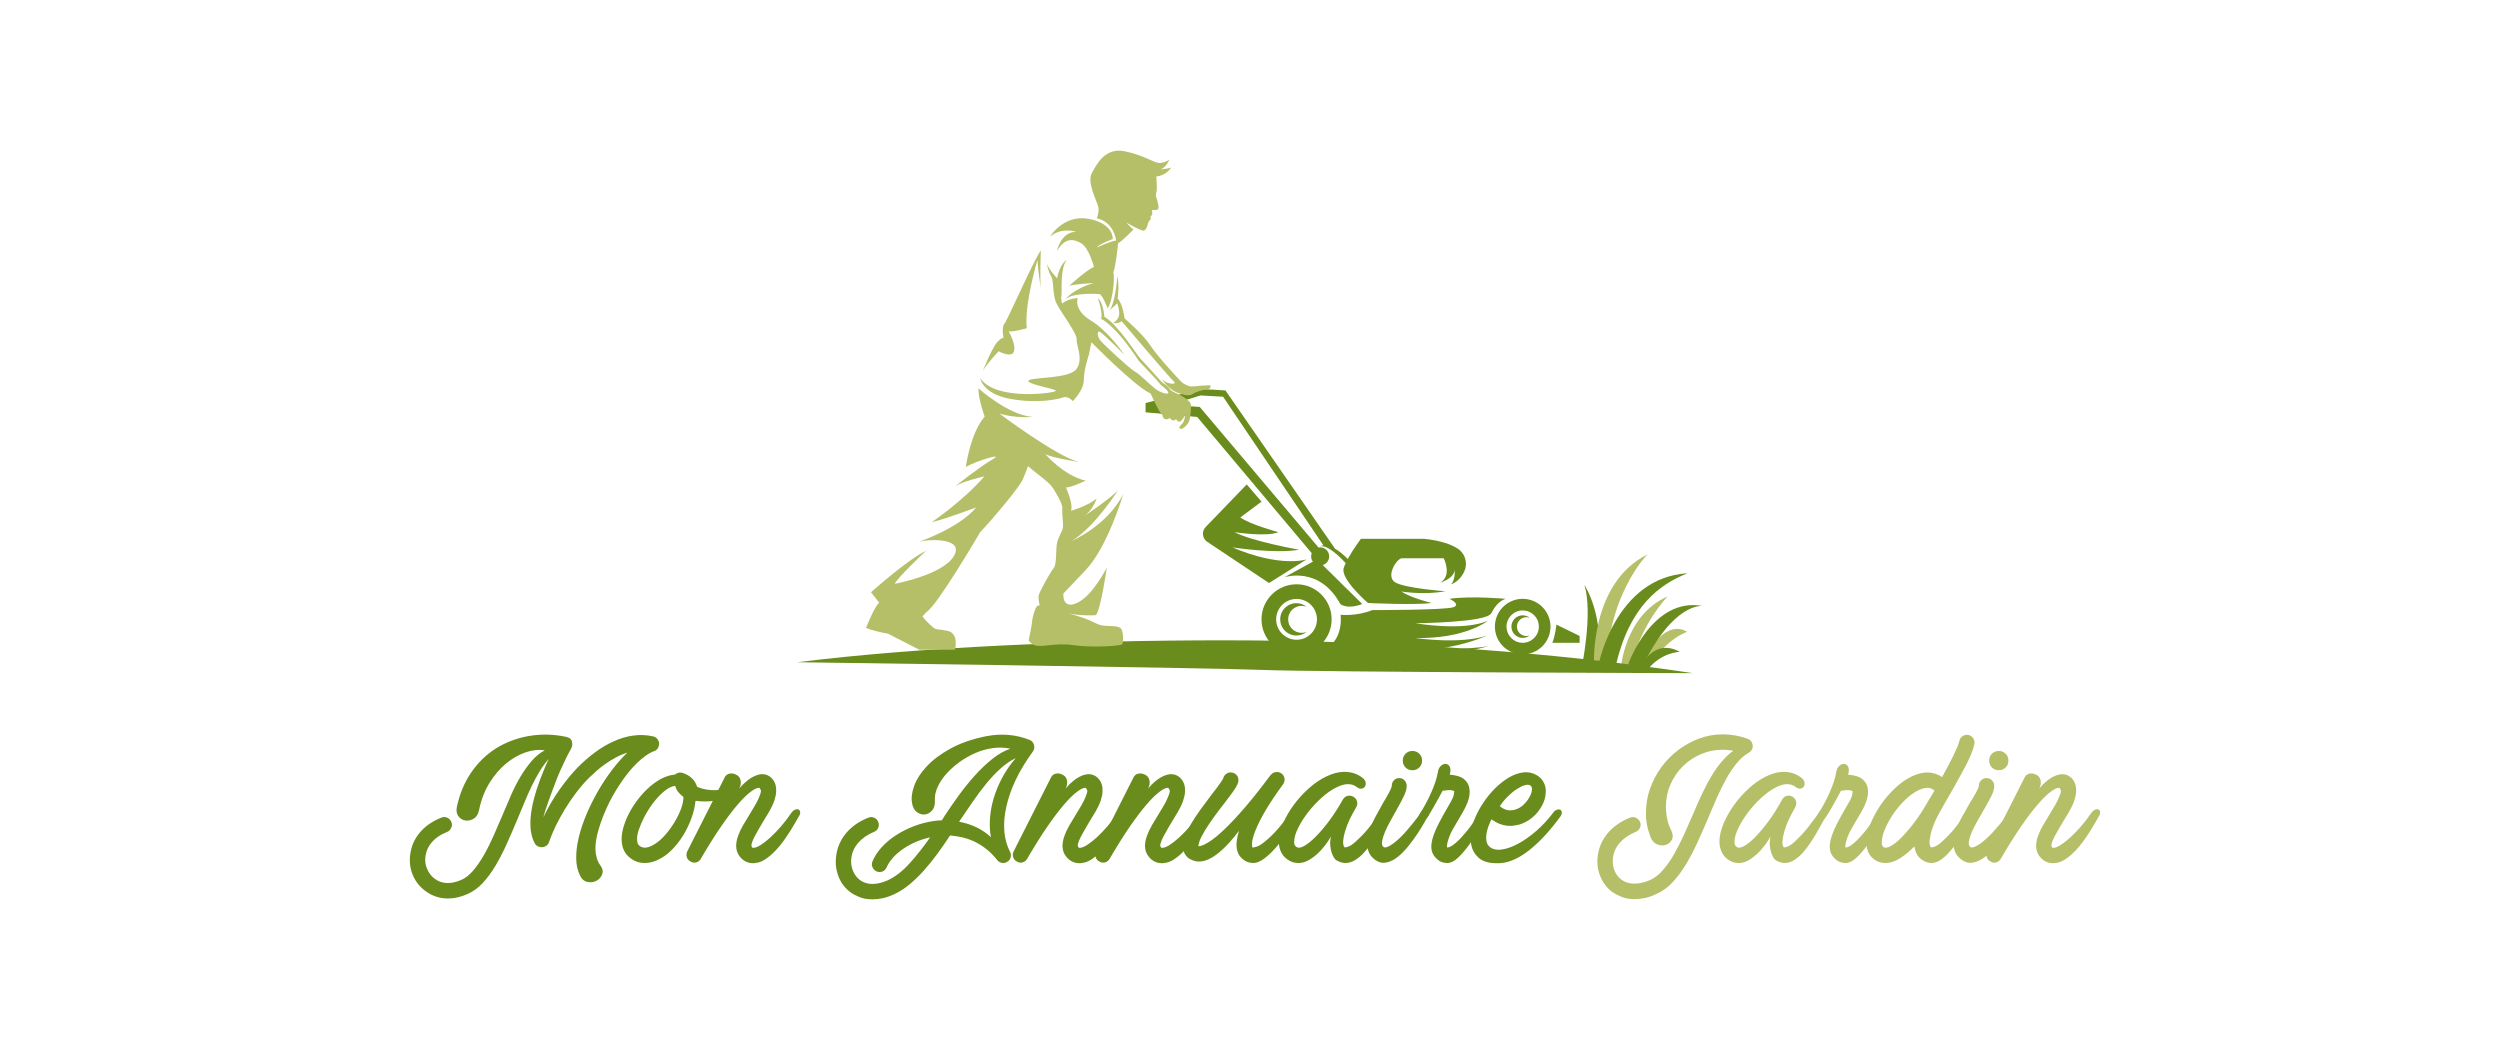<?xml version="1.0" encoding="utf-8"?>
<!-- Generator: Adobe Illustrator 16.0.0, SVG Export Plug-In . SVG Version: 6.00 Build 0)  -->
<!DOCTYPE svg PUBLIC "-//W3C//DTD SVG 1.1//EN" "http://www.w3.org/Graphics/SVG/1.1/DTD/svg11.dtd">
<svg version="1.1" id="Calque_1" xmlns="http://www.w3.org/2000/svg" xmlns:xlink="http://www.w3.org/1999/xlink" x="0px" y="0px"
	 width="500px" height="210px" viewBox="0 0 500 210" enable-background="new 0 0 500 210" xml:space="preserve">
<g>
	<g>
		<path fill="#698C1C" d="M116.001,175.107c-0.493-0.989-0.746-2.145-0.759-3.473c-0.015-1.323,0.163-2.741,0.533-4.247
			c0.37-1.503,0.888-3.04,1.561-4.617c0.668-1.575,1.437-3.104,2.296-4.598c0.865-1.491,1.792-2.891,2.792-4.203
			c0.999-1.318,2.018-2.465,3.057-3.448c-0.795,0.243-1.559,0.566-2.297,0.966c-0.738,0.391-1.437,0.825-2.093,1.292
			c-0.659,0.462-1.268,0.939-1.828,1.434c-0.561,0.495-1.046,0.946-1.458,1.355c-0.902,0.902-1.756,1.886-2.563,2.953
			s-1.554,2.161-2.238,3.282c-0.684,1.129-1.3,2.249-1.848,3.369c-0.546,1.121-0.999,2.205-1.354,3.239
			c-0.108,0.331-0.286,0.579-0.534,0.739c-0.243,0.164-0.512,0.26-0.798,0.291c-0.286,0.029-0.569-0.022-0.842-0.145
			c-0.274-0.122-0.491-0.322-0.656-0.598c-1.477-2.678-1.122-6.961,1.067-12.846c0.3-0.737,0.586-1.449,0.861-2.136
			c0.273-0.681,0.56-1.325,0.863-1.928c-0.629,0.687-1.232,1.5-1.806,2.44c-0.576,0.946-1.124,1.961-1.642,3.039
			c-0.521,1.086-1.02,2.213-1.498,3.387c-0.482,1.18-0.965,2.34-1.458,3.49c-0.683,1.642-1.376,3.232-2.072,4.779
			c-0.699,1.547-1.438,2.968-2.218,4.271c-0.778,1.3-1.629,2.441-2.544,3.431c-0.917,0.981-1.95,1.719-3.098,2.213
			c-1.314,0.575-2.586,0.859-3.819,0.859c-1.694,0-3.214-0.503-4.555-1.518c-1.149-0.846-1.989-1.929-2.523-3.24
			c-0.533-1.311-0.69-2.697-0.473-4.146c0.22-1.611,0.864-3.052,1.928-4.311c1.068-1.26,2.491-2.242,4.27-2.954
			c0.384-0.165,0.773-0.165,1.171,0c0.394,0.165,0.677,0.451,0.842,0.861c0.163,0.382,0.156,0.771-0.021,1.171
			c-0.179,0.398-0.46,0.679-0.843,0.841c-1.259,0.491-2.257,1.155-2.996,1.991c-0.738,0.833-1.176,1.771-1.311,2.813
			c-0.14,0.875-0.036,1.72,0.307,2.544c0.34,0.817,0.84,1.477,1.498,1.972c0.709,0.547,1.517,0.84,2.42,0.878
			c0.903,0.043,1.862-0.156,2.874-0.592c0.847-0.355,1.649-0.974,2.402-1.85c0.75-0.877,1.471-1.909,2.153-3.1
			c0.685-1.188,1.333-2.482,1.949-3.874c0.617-1.397,1.225-2.806,1.828-4.229c0.52-1.232,1.06-2.5,1.62-3.796
			c0.561-1.3,1.186-2.534,1.867-3.697c0.685-1.163,1.433-2.223,2.239-3.179c0.806-0.954,1.704-1.696,2.689-2.215
			c-1.207-0.19-2.483-0.059-3.838,0.408c-1.355,0.466-2.654,1.208-3.899,2.237c-1.247,1.026-2.354,2.323-3.326,3.9
			c-0.972,1.574-1.663,3.371-2.071,5.395c-0.165,0.824-0.521,1.398-1.068,1.727c-0.547,0.325-1.104,0.451-1.663,0.366
			c-0.561-0.078-1.025-0.363-1.394-0.841c-0.369-0.477-0.473-1.112-0.308-1.91c0.546-2.545,1.476-4.794,2.792-6.749
			c1.312-1.953,2.953-3.577,4.924-4.862c2.053-1.285,4.294-2.136,6.73-2.546c2.435-0.409,4.884-0.354,7.346,0.165
			c0.685,0.135,1.09,0.445,1.212,0.922c0.124,0.478,0.09,0.922-0.102,1.337c-0.438,0.791-0.822,1.521-1.149,2.194
			c-0.329,0.672-0.691,1.451-1.089,2.339c-0.396,0.887-0.774,1.823-1.129,2.813c-0.162,0.409-0.355,0.914-0.574,1.521
			c-0.217,0.6-0.443,1.225-0.678,1.867c-0.231,0.644-0.438,1.243-0.616,1.807c-0.178,0.556-0.308,0.998-0.389,1.329
			c0.466-0.982,0.979-1.953,1.539-2.91c0.56-0.962,1.151-1.868,1.765-2.733c0.616-0.861,1.231-1.669,1.849-2.422
			c0.616-0.749,1.211-1.418,1.784-1.99c2.327-2.328,4.65-4.021,6.978-5.09c2.763-1.285,5.444-1.642,8.045-1.067
			c0.409,0.085,0.73,0.311,0.964,0.677c0.231,0.373,0.294,0.764,0.183,1.171c-0.052,0.305-0.191,0.563-0.408,0.783
			c-0.22,0.218-0.478,0.355-0.781,0.407c-0.957,0.41-2.017,1.178-3.179,2.301c-1.165,1.122-2.266,2.478-3.304,4.064
			c-1.125,1.642-2.089,3.379-2.896,5.211c-0.808,1.833-1.403,3.557-1.785,5.168c-0.328,1.426-0.409,2.643-0.248,3.656
			c0.166,1.014,0.453,1.779,0.865,2.301c0.491,0.652,0.629,1.269,0.409,1.842c-0.219,0.58-0.595,1.007-1.128,1.294
			c-0.532,0.286-1.128,0.371-1.787,0.25C116.862,176.274,116.355,175.845,116.001,175.107z"/>
		<path fill="#698C1C" d="M128.928,172.601c-1.012,0-1.888-0.272-2.626-0.819c-1.038-0.688-1.667-1.658-1.888-2.917
			c-0.217-1.26-0.025-2.709,0.577-4.351c0.409-1.147,0.999-2.303,1.763-3.466c0.768-1.163,1.628-2.209,2.587-3.143
			c1.915-1.833,3.803-2.832,5.663-2.998c0.027,0,0.042-0.008,0.042-0.035c0.464-0.354,0.956-0.451,1.477-0.287
			c1.477,0.463,2.448,1.391,2.914,2.789c0.574,0.243,1.185,0.426,1.827,0.531c0.643,0.113,1.277,0.156,1.908,0.129
			c0.629-0.033,1.224-0.112,1.785-0.252c0.563-0.135,1.033-0.339,1.418-0.616c0.273-0.189,0.526-0.259,0.758-0.201
			c0.233,0.053,0.39,0.168,0.472,0.35c0.083,0.174,0.09,0.397,0.021,0.655s-0.239,0.482-0.513,0.676
			c-0.576,0.414-1.211,0.735-1.91,0.967c-0.697,0.229-1.402,0.402-2.114,0.515c-0.71,0.104-1.407,0.163-2.093,0.163
			c-0.682,0-1.312-0.042-1.888-0.129c-0.137,1.209-0.418,2.385-0.84,3.535c-0.426,1.147-0.938,2.224-1.541,3.221
			c-0.601,1-1.272,1.895-2.011,2.686c-0.737,0.798-1.489,1.425-2.257,1.893C131.255,172.234,130.079,172.601,128.928,172.601z
			 M135.046,157.166c-0.603,0.061-1.254,0.353-1.95,0.886c-0.698,0.529-1.376,1.198-2.031,1.99
			c-0.658,0.795-1.268,1.683-1.828,2.664c-0.56,0.99-1.005,1.946-1.333,2.875c-0.083,0.165-0.172,0.412-0.269,0.739
			c-0.097,0.329-0.162,0.677-0.204,1.05c-0.04,0.363-0.027,0.721,0.042,1.068c0.065,0.339,0.239,0.607,0.513,0.799
			c0.738,0.494,1.696,0.365,2.872-0.373c0.74-0.435,1.45-1.043,2.135-1.824c0.686-0.78,1.299-1.614,1.846-2.503
			c0.547-0.893,0.993-1.786,1.336-2.688c0.339-0.904,0.513-1.722,0.513-2.461c-0.303-0.225-0.617-0.51-0.947-0.866
			C135.415,158.167,135.181,157.715,135.046,157.166z"/>
		<path fill="#698C1C" d="M150.643,172.642c-0.933,0-1.724-0.33-2.383-0.982c-1.122-1.121-1.326-2.64-0.613-4.559
			c0.244-0.685,0.573-1.373,0.983-2.074c0.411-0.697,0.835-1.398,1.273-2.111c0.41-0.66,0.806-1.319,1.19-1.989
			c0.382-0.669,0.668-1.28,0.86-1.829c0.221-0.547,0.287-0.906,0.205-1.089c-0.081-0.174-0.15-0.293-0.205-0.348
			c-0.053-0.052-0.096-0.086-0.122-0.104c-0.027-0.009-0.109-0.007-0.247,0.024c-0.409,0.079-0.964,0.394-1.663,0.94
			c-0.696,0.548-1.525,1.382-2.484,2.508c-0.957,1.121-2.045,2.563-3.261,4.326c-1.218,1.767-2.553,3.894-4.003,6.383
			c-0.217,0.382-0.526,0.634-0.922,0.738c-0.397,0.112-0.773,0.06-1.128-0.165c-0.385-0.191-0.638-0.484-0.76-0.878
			c-0.126-0.398-0.09-0.789,0.1-1.171l7.473-14.775c0.19-0.387,0.486-0.631,0.881-0.74c0.396-0.108,0.786-0.081,1.169,0.084
			c0.628,0.217,1.007,0.616,1.129,1.188c0.125,0.574,0.034,1.138-0.266,1.686c1.038-1.234,2.106-2.084,3.2-2.546
			c1.094-0.468,2.054-0.425,2.874,0.123c0.247,0.165,0.478,0.391,0.699,0.677c0.217,0.286,0.382,0.627,0.491,1.024
			c0.109,0.399,0.151,0.857,0.123,1.373c-0.027,0.521-0.149,1.11-0.37,1.771c-0.244,0.71-0.587,1.441-1.024,2.192
			c-0.438,0.753-0.891,1.498-1.355,2.235c-0.218,0.384-0.479,0.828-0.78,1.338c-0.302,0.505-0.574,1.001-0.821,1.478
			c-0.244,0.478-0.422,0.912-0.532,1.294c-0.112,0.382-0.081,0.651,0.081,0.816c0.029,0.027,0.055,0.051,0.082,0.061
			c0.028,0.018,0.111,0.025,0.248,0.025c0.381-0.028,0.867-0.234,1.458-0.617c0.586-0.382,1.224-0.892,1.907-1.519
			c0.685-0.631,1.381-1.355,2.093-2.178c0.712-0.817,1.383-1.696,2.012-2.624c0.246-0.356,0.514-0.591,0.801-0.696
			c0.287-0.111,0.519-0.12,0.697-0.025c0.178,0.097,0.28,0.277,0.307,0.538c0.029,0.261-0.081,0.566-0.326,0.921
			c-0.083,0.14-0.261,0.451-0.534,0.945c-0.274,0.49-0.616,1.07-1.026,1.723c-0.411,0.659-0.884,1.36-1.418,2.116
			c-0.532,0.749-1.108,1.441-1.724,2.068c-0.614,0.634-1.258,1.172-1.929,1.624c-0.669,0.452-1.346,0.703-2.032,0.758
			C150.969,172.631,150.833,172.642,150.643,172.642z"/>
		<path fill="#698C1C" d="M175.935,174.405c-0.219,0-0.426-0.037-0.617-0.122c-0.382-0.165-0.655-0.445-0.82-0.842
			c-0.165-0.393-0.165-0.783,0-1.166c0.413-0.989,1.021-1.927,1.828-2.813c0.807-0.892,1.758-1.693,2.853-2.405
			c1.094-0.709,2.297-1.318,3.612-1.824c1.312-0.503,2.667-0.853,4.062-1.045c0.247-0.03,0.494-0.058,0.74-0.085
			c0.245-0.024,0.505-0.041,0.778-0.041l0.617-0.982c0.82-1.259,1.745-2.596,2.77-4.003c1.024-1.408,2.105-2.744,3.243-4.004
			c1.134-1.259,2.305-2.362,3.509-3.324c1.203-0.957,2.394-1.625,3.569-2.008c-1.121-0.248-2.284-0.286-3.487-0.122
			c-1.203,0.165-2.375,0.487-3.509,0.981c-1.137,0.494-2.204,1.104-3.203,1.826c-0.999,0.727-1.873,1.514-2.627,2.36
			c-0.752,0.85-1.333,1.731-1.743,2.647c-0.411,0.922-0.59,1.8-0.533,2.648c0.052,0.852-0.125,1.513-0.534,1.991
			c-0.412,0.476-0.89,0.753-1.437,0.822c-0.548,0.067-1.082-0.085-1.602-0.451c-0.519-0.371-0.848-0.964-0.984-1.788
			c-0.193-1.012-0.056-2.171,0.41-3.467c0.464-1.301,1.294-2.596,2.483-3.88c1.189-1.286,2.771-2.476,4.741-3.569
			c1.969-1.094,4.377-1.928,7.222-2.504c3.064-0.577,5.938-0.328,8.62,0.739c0.467,0.163,0.766,0.506,0.902,1.025
			c0.164,0.549,0.042,1.053-0.37,1.52c-1.312,1.807-2.406,3.622-3.283,5.454c-0.875,1.834-1.503,3.641-1.889,5.42
			c-0.382,1.727-0.513,3.344-0.388,4.864c0.123,1.518,0.5,2.881,1.128,4.085c0.192,0.354,0.241,0.724,0.146,1.106
			c-0.097,0.382-0.322,0.685-0.677,0.903c-0.33,0.219-0.686,0.295-1.068,0.227c-0.383-0.071-0.7-0.253-0.945-0.556
			c-0.739-0.932-1.513-1.702-2.32-2.319c-0.807-0.616-1.62-1.104-2.44-1.476c-0.821-0.368-1.629-0.635-2.423-0.8
			s-1.546-0.277-2.259-0.33c-0.82,1.26-1.668,2.483-2.543,3.674c-0.875,1.19-1.772,2.301-2.688,3.325s-1.867,1.948-2.853,2.771
			s-2.01,1.477-3.079,1.971c-0.82,0.383-1.585,0.65-2.297,0.801c-0.713,0.146-1.381,0.226-2.01,0.226
			c-1.042,0-1.924-0.15-2.648-0.451c-0.726-0.305-1.294-0.602-1.703-0.904c-1.125-0.792-1.945-1.85-2.464-3.162
			c-0.518-1.31-0.683-2.691-0.493-4.142c0.219-1.728,0.883-3.248,1.991-4.576c1.11-1.329,2.594-2.361,4.454-3.101
			c0.382-0.165,0.772-0.156,1.17,0.018c0.397,0.183,0.662,0.461,0.801,0.844c0.165,0.382,0.165,0.771,0,1.171
			c-0.165,0.398-0.438,0.66-0.821,0.798c-1.315,0.549-2.367,1.276-3.161,2.179s-1.259,1.929-1.395,3.076
			c-0.111,0.877-0.008,1.71,0.307,2.502c0.315,0.797,0.788,1.424,1.417,1.892c0.71,0.52,1.539,0.78,2.482,0.78
			c0.945,0,1.978-0.25,3.1-0.742c1.505-0.709,2.956-1.836,4.35-3.383c1.396-1.547,2.765-3.279,4.104-5.191
			c-1.122,0.243-2.16,0.584-3.119,1.024c-0.958,0.435-1.813,0.931-2.565,1.477c-0.752,0.549-1.382,1.119-1.889,1.724
			c-0.505,0.603-0.881,1.191-1.129,1.768c-0.135,0.296-0.326,0.53-0.573,0.694C176.508,174.325,176.234,174.405,175.935,174.405z
			 M191.817,164.351c1.233,0.223,2.388,0.588,3.47,1.108c1.081,0.521,2.044,1.179,2.892,1.972c-0.218-1.18-0.279-2.436-0.183-3.778
			c0.095-1.337,0.347-2.692,0.76-4.063c0.409-1.364,0.977-2.727,1.703-4.081c0.724-1.355,1.62-2.647,2.688-3.882
			c-1.039,0.494-2.045,1.181-3.017,2.057c-0.97,0.871-1.92,1.878-2.853,3.014c-0.93,1.138-1.847,2.363-2.749,3.673
			C193.624,161.682,192.721,163.012,191.817,164.351z"/>
		<path fill="#698C1C" d="M215.911,172.642c-0.93,0-1.724-0.33-2.38-0.982c-1.124-1.121-1.329-2.64-0.616-4.559
			c0.247-0.685,0.573-1.373,0.985-2.074c0.409-0.697,0.833-1.398,1.272-2.111c0.408-0.66,0.807-1.319,1.189-1.989
			c0.382-0.669,0.669-1.28,0.862-1.829c0.219-0.547,0.289-0.906,0.206-1.089c-0.082-0.174-0.152-0.293-0.206-0.348
			c-0.055-0.052-0.097-0.086-0.124-0.104c-0.027-0.009-0.109-0.007-0.247,0.024c-0.409,0.079-0.965,0.394-1.66,0.94
			c-0.698,0.548-1.528,1.382-2.483,2.508c-0.959,1.121-2.046,2.563-3.266,4.326c-1.216,1.767-2.55,3.894-4,6.383
			c-0.22,0.382-0.528,0.634-0.924,0.738c-0.397,0.112-0.772,0.06-1.128-0.165c-0.382-0.191-0.638-0.484-0.76-0.878
			c-0.122-0.398-0.088-0.789,0.104-1.171l7.468-14.775c0.191-0.387,0.487-0.631,0.882-0.74c0.399-0.108,0.788-0.081,1.173,0.084
			c0.629,0.217,1.003,0.616,1.128,1.188c0.122,0.574,0.034,1.138-0.269,1.686c1.042-1.234,2.107-2.084,3.203-2.546
			c1.095-0.468,2.051-0.425,2.872,0.123c0.247,0.165,0.48,0.391,0.698,0.677s0.382,0.627,0.491,1.024
			c0.112,0.399,0.152,0.857,0.126,1.373c-0.03,0.521-0.152,1.11-0.369,1.771c-0.248,0.71-0.591,1.441-1.028,2.192
			c-0.437,0.753-0.888,1.498-1.355,2.235c-0.218,0.384-0.478,0.828-0.777,1.338c-0.303,0.505-0.577,1.001-0.821,1.478
			c-0.247,0.478-0.426,0.912-0.533,1.294c-0.109,0.382-0.083,0.651,0.082,0.816c0.025,0.027,0.052,0.051,0.082,0.061
			c0.026,0.018,0.109,0.025,0.243,0.025c0.386-0.028,0.87-0.234,1.459-0.617c0.587-0.382,1.225-0.892,1.908-1.519
			c0.684-0.631,1.383-1.355,2.095-2.178c0.71-0.817,1.381-1.696,2.011-2.624c0.245-0.356,0.513-0.591,0.799-0.696
			c0.288-0.111,0.521-0.12,0.699-0.025c0.178,0.097,0.278,0.277,0.309,0.538c0.025,0.261-0.083,0.566-0.33,0.921
			c-0.083,0.14-0.261,0.451-0.534,0.945c-0.274,0.49-0.617,1.07-1.025,1.723c-0.413,0.659-0.883,1.36-1.417,2.116
			c-0.533,0.749-1.108,1.441-1.723,2.068c-0.617,0.634-1.259,1.172-1.931,1.624c-0.67,0.452-1.348,0.703-2.03,0.758
			C216.241,172.631,216.102,172.642,215.911,172.642z"/>
		<path fill="#698C1C" d="M232.41,172.642c-0.93,0-1.724-0.33-2.379-0.982c-1.125-1.121-1.329-2.64-0.617-4.559
			c0.248-0.685,0.573-1.373,0.985-2.074c0.409-0.697,0.834-1.398,1.272-2.111c0.409-0.66,0.807-1.319,1.19-1.989
			c0.381-0.669,0.669-1.28,0.862-1.829c0.218-0.547,0.288-0.906,0.205-1.089c-0.083-0.174-0.152-0.293-0.205-0.348
			c-0.056-0.052-0.097-0.086-0.124-0.104c-0.027-0.009-0.11-0.007-0.247,0.024c-0.41,0.079-0.964,0.394-1.66,0.94
			c-0.699,0.548-1.528,1.382-2.483,2.508c-0.961,1.121-2.046,2.563-3.266,4.326c-1.216,1.767-2.55,3.894-4,6.383
			c-0.221,0.382-0.528,0.634-0.924,0.738c-0.397,0.112-0.773,0.06-1.129-0.165c-0.382-0.191-0.637-0.484-0.76-0.878
			c-0.122-0.398-0.087-0.789,0.104-1.171l7.468-14.775c0.19-0.387,0.486-0.631,0.882-0.74c0.398-0.108,0.788-0.081,1.171,0.084
			c0.629,0.217,1.003,0.616,1.129,1.188c0.122,0.574,0.035,1.138-0.269,1.686c1.041-1.234,2.108-2.084,3.204-2.546
			c1.094-0.468,2.05-0.425,2.871,0.123c0.248,0.165,0.48,0.391,0.699,0.677c0.218,0.286,0.382,0.627,0.491,1.024
			c0.112,0.399,0.15,0.857,0.126,1.373c-0.029,0.521-0.153,1.11-0.369,1.771c-0.248,0.71-0.591,1.441-1.029,2.192
			c-0.436,0.753-0.887,1.498-1.354,2.235c-0.219,0.384-0.479,0.828-0.779,1.338c-0.301,0.505-0.575,1.001-0.82,1.478
			c-0.247,0.478-0.425,0.912-0.534,1.294c-0.108,0.382-0.082,0.651,0.083,0.816c0.026,0.027,0.053,0.051,0.082,0.061
			c0.026,0.018,0.109,0.025,0.244,0.025c0.386-0.028,0.87-0.234,1.459-0.617c0.587-0.382,1.224-0.892,1.908-1.519
			c0.683-0.631,1.382-1.355,2.095-2.178c0.709-0.817,1.38-1.696,2.01-2.624c0.246-0.356,0.512-0.591,0.8-0.696
			c0.286-0.111,0.52-0.12,0.698-0.025c0.178,0.097,0.279,0.277,0.309,0.538c0.025,0.261-0.083,0.566-0.33,0.921
			c-0.082,0.14-0.261,0.451-0.534,0.945c-0.274,0.49-0.616,1.07-1.024,1.723c-0.412,0.659-0.882,1.36-1.416,2.116
			c-0.534,0.749-1.108,1.441-1.723,2.068c-0.617,0.634-1.26,1.172-1.931,1.624c-0.671,0.452-1.348,0.703-2.03,0.758
			C232.74,172.631,232.601,172.642,232.41,172.642z"/>
		<path fill="#698C1C" d="M239.756,172.312c-0.381,0-0.785-0.077-1.211-0.243c-0.422-0.166-0.745-0.341-0.964-0.532
			c-0.547-0.492-0.855-1.057-0.924-1.684c-0.066-0.632-0.026-1.251,0.125-1.867c0.149-0.615,0.361-1.19,0.634-1.726
			c0.274-0.532,0.495-0.947,0.659-1.252c0.601-1.042,1.306-2.111,2.112-3.223c0.807-1.108,1.567-2.126,2.279-3.057
			c0.464-0.572,0.916-1.172,1.354-1.788c0.438-0.615,0.711-1.031,0.82-1.251c0.083-0.382,0.287-0.687,0.617-0.921
			c0.326-0.232,0.68-0.32,1.067-0.269c0.436,0.054,0.786,0.247,1.047,0.573c0.258,0.33,0.36,0.713,0.307,1.154
			c-0.028,0.217-0.097,0.442-0.206,0.677c-0.108,0.229-0.265,0.514-0.471,0.839c-0.207,0.327-0.48,0.718-0.822,1.169
			c-0.341,0.451-0.757,1.006-1.251,1.666c-0.63,0.792-1.293,1.669-1.989,2.623c-0.699,0.957-1.32,1.875-1.867,2.752
			c-0.66,1.095-1.055,1.879-1.192,2.36c-0.137,0.479-0.206,0.786-0.206,0.924h0.206c0.466-0.053,1.123-0.348,1.97-0.886
			c0.849-0.53,1.867-1.364,3.057-2.502c1.192-1.137,2.552-2.595,4.085-4.368c1.533-1.78,3.243-3.941,5.132-6.487
			c0.025-0.025,0.052-0.043,0.08-0.043c0.246-0.302,0.567-0.478,0.967-0.53c0.394-0.059,0.758,0.027,1.085,0.245
			c0.357,0.241,0.568,0.581,0.638,1.007c0.068,0.425-0.021,0.814-0.269,1.168c-2.653,3.609-4.485,6.665-5.498,9.152
			c-0.467,1.203-0.707,2.064-0.719,2.585c-0.014,0.521,0.008,0.823,0.061,0.902c0.11,0.058,0.417,0,0.925-0.165
			c0.507-0.164,1.251-0.68,2.235-1.556c0.495-0.441,0.973-0.91,1.438-1.416c0.465-0.51,0.891-0.998,1.272-1.478
			c0.382-0.482,0.726-0.909,1.024-1.292c0.303-0.384,0.538-0.702,0.7-0.945c0.22-0.331,0.464-0.53,0.74-0.599
			c0.27-0.064,0.495-0.053,0.677,0.044c0.177,0.094,0.287,0.261,0.327,0.492c0.04,0.235-0.048,0.514-0.266,0.843
			c-0.139,0.165-0.372,0.505-0.699,1.026c-0.328,0.521-0.725,1.12-1.19,1.807c-0.465,0.685-0.984,1.397-1.56,2.153
			s-1.169,1.434-1.787,2.049c-0.615,0.616-1.236,1.128-1.867,1.543c-0.628,0.411-1.215,0.613-1.763,0.613
			c-0.686,0-1.289-0.177-1.805-0.532c-0.275-0.166-0.556-0.417-0.842-0.757c-0.287-0.347-0.5-0.815-0.638-1.418
			c-0.109-0.516-0.122-1.096-0.04-1.726c0.082-0.628,0.231-1.301,0.452-2.013c-0.656,0.876-1.33,1.692-2.011,2.446
			c-0.686,0.749-1.363,1.4-2.032,1.947c-0.672,0.545-1.341,0.979-2.01,1.294C241.076,172.155,240.413,172.312,239.756,172.312z"/>
		<path fill="#698C1C" d="M259.706,172.601c-0.685,0-1.287-0.151-1.807-0.451c-0.712-0.385-1.253-0.924-1.622-1.62
			c-0.368-0.7-0.542-1.5-0.514-2.404c0.028-1.067,0.314-2.228,0.86-3.485c0.548-1.256,1.259-2.48,2.137-3.674
			c0.876-1.191,1.881-2.289,3.017-3.306c1.135-1.013,2.305-1.806,3.507-2.378c1.37-0.66,2.675-0.957,3.924-0.904
			c1.242,0.053,2.345,0.453,3.3,1.19c0.354,0.274,0.563,0.572,0.616,0.902c0.055,0.33,0.018,0.601-0.121,0.821
			c-0.141,0.222-0.356,0.361-0.66,0.43c-0.296,0.069-0.626-0.033-0.981-0.304c-1.043-0.798-2.379-0.781-4.021,0.036
			c-1.017,0.493-2.022,1.191-3.02,2.094c-1,0.902-1.903,1.874-2.711,2.916c-0.806,1.042-1.46,2.073-1.968,3.1
			c-0.508,1.025-0.772,1.895-0.8,2.604c-0.029,0.468,0.027,0.781,0.163,0.947c0.137,0.165,0.259,0.271,0.371,0.327
			c0.329,0.193,0.813,0.108,1.457-0.248c0.643-0.356,1.367-0.929,2.174-1.721c0.807-0.797,1.668-1.789,2.587-2.979
			c0.914-1.188,1.814-2.552,2.686-4.081c0.058-0.11,0.104-0.198,0.145-0.27c0.045-0.068,0.089-0.145,0.145-0.226
			c0.222-0.382,0.526-0.628,0.925-0.737c0.397-0.111,0.784-0.053,1.171,0.164c0.384,0.219,0.627,0.525,0.739,0.923
			c0.105,0.398,0.053,0.789-0.164,1.171c-0.112,0.165-0.191,0.313-0.25,0.451c-0.712,1.232-1.234,2.302-1.581,3.223
			c-0.341,0.914-0.566,1.683-0.678,2.299c-0.105,0.613-0.132,1.096-0.08,1.436c0.055,0.339,0.14,0.539,0.246,0.596
			c0.136,0.081,0.445,0.021,0.927-0.188c0.477-0.199,1.112-0.703,1.903-1.495c0.797-0.737,1.563-1.581,2.3-2.526
			c0.738-0.945,1.398-1.814,1.971-2.604c0.191-0.305,0.417-0.486,0.678-0.555c0.261-0.07,0.486-0.053,0.678,0.041
			c0.191,0.096,0.304,0.261,0.349,0.495c0.042,0.229-0.036,0.495-0.227,0.799c-0.219,0.271-0.479,0.688-0.781,1.252
			c-0.297,0.559-0.652,1.181-1.066,1.865c-0.41,0.687-0.862,1.391-1.354,2.111c-0.49,0.729-1.011,1.385-1.558,1.972
			c-0.549,0.591-1.13,1.067-1.746,1.44c-0.616,0.366-1.251,0.551-1.909,0.551c-0.548,0-1.137-0.177-1.765-0.532
			c-0.165-0.081-0.337-0.269-0.512-0.556c-0.181-0.287-0.338-0.634-0.472-1.044c-0.137-0.415-0.225-0.885-0.267-1.413
			c-0.043-0.538,0.006-1.12,0.142-1.747c-0.327,0.573-0.725,1.167-1.19,1.781c-0.464,0.616-0.983,1.19-1.559,1.706
			c-0.573,0.516-1.178,0.949-1.806,1.29C261.004,172.433,260.359,172.601,259.706,172.601z"/>
		<path fill="#698C1C" d="M275.168,172.068c-0.292-0.191-0.577-0.444-0.862-0.757c-0.273-0.319-0.493-0.709-0.651-1.172
			c-0.159-0.468-0.234-1.02-0.218-1.664c0.01-0.644,0.15-1.387,0.418-2.233c0.291-0.93,0.703-1.892,1.231-2.876
			c0.533-0.982,1.053-1.928,1.555-2.831c0.372-0.601,0.745-1.245,1.114-1.928c0.376-0.686,0.575-1.164,0.603-1.441
			c0-0.433,0.138-0.806,0.429-1.104c0.289-0.304,0.632-0.451,1.026-0.451c0.419,0,0.772,0.139,1.062,0.427
			c0.288,0.287,0.443,0.651,0.47,1.092c0,0.6-0.182,1.286-0.552,2.051c-0.363,0.765-0.89,1.754-1.572,2.952
			c-0.313,0.573-0.684,1.242-1.108,1.991c-0.421,0.754-0.785,1.484-1.093,2.196c-0.302,0.711-0.503,1.363-0.595,1.952
			c-0.093,0.59,0.017,0.977,0.336,1.17c0.057,0.029,0.155,0.038,0.3,0.038c0.146,0,0.34-0.052,0.578-0.165
			c0.241-0.105,0.535-0.286,0.891-0.529c0.354-0.246,0.773-0.591,1.244-1.026c0.47-0.441,0.931-0.91,1.378-1.416
			c0.447-0.51,0.862-0.998,1.247-1.478c0.385-0.482,0.727-0.909,1.019-1.292c0.294-0.384,0.52-0.702,0.679-0.945
			c0.236-0.331,0.485-0.534,0.737-0.618c0.252-0.078,0.468-0.076,0.657,0.02c0.187,0.096,0.298,0.268,0.338,0.516
			c0.042,0.246-0.059,0.534-0.302,0.863c-0.134,0.165-0.367,0.557-0.714,1.189c-0.348,0.627-0.783,1.339-1.318,2.137
			c-0.528,0.791-1.128,1.606-1.785,2.44c-0.666,0.834-1.353,1.546-2.076,2.136c-0.719,0.583-1.463,0.973-2.232,1.165
			C276.626,172.667,275.886,172.536,275.168,172.068z M284.413,152.12c0,0.547-0.182,1.007-0.554,1.372
			c-0.368,0.374-0.828,0.557-1.374,0.557c-0.548,0-1.007-0.183-1.379-0.557c-0.366-0.365-0.549-0.825-0.549-1.372
			s0.183-1.006,0.549-1.373c0.372-0.372,0.831-0.555,1.379-0.555c0.546,0,1.006,0.183,1.374,0.555
			C284.231,151.114,284.413,151.573,284.413,152.12z"/>
		<path fill="#698C1C" d="M284.041,162.629c0.384-0.599,0.771-1.259,1.153-1.972c0.381-0.712,0.739-1.433,1.066-2.172
			c0.324-0.742,0.609-1.468,0.84-2.179c0.229-0.713,0.389-1.338,0.475-1.886c0.079-0.547,0.286-0.963,0.614-1.254
			c0.329-0.289,0.653-0.418,0.983-0.388c0.33,0.027,0.59,0.218,0.781,0.573c0.191,0.356,0.191,0.888,0,1.599
			c0.627,0.026,1.257,0.146,1.883,0.348c0.635,0.209,1.156,0.6,1.565,1.172c0.466,0.714,0.626,1.564,0.493,2.562
			c-0.139,1-0.605,2.173-1.397,3.514c-0.821,1.368-1.458,2.454-1.909,3.263c-0.451,0.806-0.773,1.553-0.963,2.238
			c-0.141,0.462-0.21,0.815-0.228,1.043c-0.011,0.235,0.008,0.382,0.063,0.434c0.084,0,0.275-0.061,0.571-0.185
			c0.303-0.123,0.722-0.412,1.258-0.883c0.531-0.465,1.182-1.155,1.945-2.076c0.766-0.911,1.642-2.162,2.631-3.751
			c0.245-0.382,0.505-0.635,0.775-0.761c0.275-0.126,0.514-0.144,0.719-0.064c0.209,0.086,0.332,0.251,0.373,0.494
			c0.036,0.248-0.063,0.565-0.311,0.947c-0.436,0.712-0.973,1.599-1.598,2.665c-0.634,1.069-1.305,2.095-2.016,3.081
			c-0.713,0.983-1.442,1.834-2.197,2.545c-0.748,0.709-1.467,1.064-2.151,1.064c-0.818,0-1.491-0.246-2.009-0.74
			c-0.607-0.518-0.973-1.111-1.111-1.782c-0.139-0.669-0.08-1.449,0.165-2.345c0.244-0.884,0.659-1.892,1.232-3.014
			c0.574-1.119,1.27-2.379,2.093-3.775c0.574-0.957,0.887-1.642,0.943-2.051c0.056-0.408,0.082-0.633,0.082-0.658
			c-0.053-0.055-0.241-0.113-0.554-0.184c-0.314-0.069-0.915-0.033-1.784,0.104c-0.276,0.521-0.563,1.051-0.864,1.598
			c-0.299,0.549-0.587,1.061-0.862,1.537c-0.271,0.481-0.527,0.912-0.756,1.295c-0.233,0.382-0.418,0.659-0.556,0.823
			c-0.218,0.298-0.469,0.496-0.737,0.593c-0.277,0.096-0.512,0.102-0.702,0.023c-0.191-0.086-0.297-0.241-0.325-0.477
			C283.685,163.319,283.797,163.012,284.041,162.629z"/>
		<path fill="#698C1C" d="M299.313,172.642c-1.589,0-2.795-0.366-3.611-1.105c-0.74-0.684-1.216-1.482-1.416-2.385
			c-0.207-0.902-0.227-1.851-0.064-2.851c0.162-0.998,0.466-1.989,0.902-2.978c0.438-0.982,0.943-1.901,1.518-2.745
			c0.685-1.042,1.474-2.005,2.36-2.899c0.892-0.887,1.814-1.611,2.771-2.171c0.956-0.563,1.909-0.904,2.855-1.025
			c0.939-0.122,1.823,0.044,2.646,0.512c0.681,0.384,1.191,0.911,1.514,1.581c0.331,0.67,0.443,1.416,0.331,2.232
			c-0.053,0.659-0.233,1.303-0.53,1.934c-0.304,0.629-0.677,1.218-1.128,1.765c-0.453,0.549-0.982,1.025-1.581,1.434
			c-0.604,0.411-1.248,0.73-1.928,0.947c-0.304,0.078-0.668,0.157-1.094,0.226c-0.42,0.069-0.878,0.078-1.373,0.042
			c-0.493-0.042-1.007-0.165-1.537-0.372c-0.537-0.207-1.086-0.512-1.666-0.922c-0.271,0.548-0.497,1.087-0.676,1.617
			c-0.178,0.537-0.291,1.033-0.349,1.502c-0.053,0.465-0.038,0.896,0.042,1.293c0.08,0.396,0.244,0.719,0.495,0.965
			c0.574,0.572,1.38,0.8,2.421,0.677c1.036-0.122,2.16-0.505,3.362-1.149c1.208-0.645,2.423-1.499,3.655-2.566
			c1.232-1.068,2.339-2.259,3.326-3.569c0.245-0.356,0.513-0.582,0.799-0.679c0.288-0.094,0.521-0.094,0.695,0
			c0.182,0.097,0.279,0.273,0.311,0.531c0.027,0.261-0.096,0.573-0.369,0.928c-2.026,2.763-4.045,4.942-6.055,6.549
			c-2.014,1.598-3.892,2.48-5.646,2.643c-0.163,0.03-0.328,0.041-0.493,0.041C299.636,172.642,299.476,172.642,299.313,172.642z
			 M299.967,161.23c0.929,0.8,1.943,1.024,3.039,0.702c0.659-0.193,1.232-0.529,1.722-1.007c0.492-0.478,0.883-0.98,1.169-1.502
			c0.288-0.521,0.453-0.998,0.497-1.433c0.041-0.441-0.08-0.737-0.349-0.903c-0.251-0.166-0.608-0.181-1.091-0.043
			c-0.479,0.14-1.002,0.39-1.58,0.763c-0.577,0.365-1.16,0.844-1.766,1.434C301.008,159.832,300.46,160.493,299.967,161.23z"/>
		<path fill="#B5BF68" d="M326.899,179.824c-1.035,0-1.934-0.165-2.683-0.489c-0.755-0.329-1.348-0.645-1.788-0.945
			c-1.069-0.823-1.861-1.876-2.381-3.161c-0.521-1.286-0.685-2.64-0.493-4.063c0.224-1.723,0.892-3.24,2.014-4.559
			c1.12-1.312,2.597-2.336,4.429-3.075c0.387-0.165,0.773-0.156,1.171,0.018c0.4,0.183,0.679,0.461,0.844,0.844
			c0.165,0.382,0.157,0.771-0.019,1.171c-0.181,0.398-0.459,0.66-0.842,0.798c-1.314,0.549-2.37,1.27-3.16,2.156
			c-0.797,0.892-1.261,1.91-1.399,3.055c-0.106,0.877-0.011,1.704,0.288,2.485c0.302,0.78,0.766,1.404,1.397,1.867
			c0.711,0.521,1.553,0.789,2.526,0.801c0.967,0.014,2.016-0.212,3.136-0.678c0.929-0.409,1.799-1.072,2.606-1.99
			c0.806-0.914,1.57-1.999,2.281-3.239c0.709-1.247,1.393-2.596,2.051-4.047c0.656-1.45,1.301-2.911,1.928-4.388
			c0.574-1.37,1.146-2.655,1.727-3.862c0.575-1.199,1.166-2.32,1.782-3.344c0.616-1.025,1.278-1.963,1.99-2.814
			c0.711-0.841,1.492-1.581,2.344-2.214c-0.767-0.138-1.468-0.205-2.095-0.205c-1.563,0-3.031,0.301-4.41,0.902
			c-1.385,0.604-2.589,1.418-3.612,2.444c-1.026,1.026-1.843,2.229-2.444,3.613c-0.604,1.383-0.902,2.85-0.902,4.411
			c0,0.817,0.082,1.636,0.247,2.441c0.163,0.808,0.434,1.581,0.815,2.318c0.355,0.767,0.392,1.4,0.105,1.91
			c-0.288,0.506-0.695,0.844-1.232,1.006c-0.532,0.16-1.098,0.124-1.704-0.127c-0.599-0.243-1.036-0.739-1.312-1.477
			c-0.627-1.588-0.938-3.199-0.921-4.842c0.009-1.645,0.278-3.223,0.8-4.738c0.52-1.52,1.259-2.943,2.214-4.271
			c0.954-1.328,2.083-2.482,3.369-3.466c1.285-0.988,2.691-1.769,4.224-2.344c1.533-0.574,3.124-0.859,4.764-0.859
			c1.721,0,3.391,0.303,5.004,0.902c0.385,0.14,0.668,0.403,0.842,0.799c0.181,0.399,0.199,0.79,0.063,1.173
			c-0.166,0.383-0.409,0.654-0.739,0.816c-0.818,0.469-1.6,1.146-2.337,2.032c-0.737,0.894-1.439,1.928-2.093,3.1
			c-0.66,1.182-1.287,2.44-1.894,3.794c-0.6,1.356-1.188,2.736-1.764,4.128c-0.683,1.614-1.388,3.22-2.109,4.801
			c-0.729,1.59-1.5,3.064-2.318,4.438c-0.825,1.365-1.728,2.579-2.709,3.63c-0.99,1.051-2.095,1.841-3.327,2.361
			c-0.792,0.383-1.547,0.643-2.258,0.782C328.203,179.755,327.534,179.824,326.899,179.824z"/>
		<path fill="#B5BF68" d="M347.751,172.601c-0.667,0-1.258-0.151-1.769-0.451c-0.693-0.385-1.225-0.924-1.583-1.62
			c-0.361-0.7-0.53-1.5-0.506-2.404c0.026-1.067,0.313-2.228,0.846-3.485c0.534-1.256,1.234-2.48,2.091-3.674
			c0.856-1.191,1.843-2.289,2.953-3.306c1.113-1.013,2.258-1.806,3.439-2.378c1.338-0.66,2.616-0.957,3.841-0.904
			c1.219,0.053,2.293,0.453,3.231,1.19c0.347,0.274,0.55,0.572,0.604,0.902c0.056,0.33,0.014,0.601-0.121,0.821
			c-0.137,0.222-0.347,0.361-0.645,0.43c-0.296,0.069-0.616-0.033-0.963-0.304c-1.018-0.798-2.332-0.781-3.941,0.036
			c-0.991,0.493-1.973,1.191-2.953,2.094s-1.861,1.874-2.656,2.916c-0.786,1.042-1.429,2.073-1.928,3.1
			c-0.492,1.025-0.754,1.895-0.781,2.604c-0.031,0.468,0.027,0.781,0.162,0.947c0.129,0.165,0.256,0.271,0.357,0.327
			c0.32,0.193,0.801,0.108,1.43-0.248c0.631-0.356,1.34-0.929,2.131-1.721c0.787-0.797,1.634-1.789,2.53-2.979
			c0.899-1.188,1.774-2.552,2.638-4.081c0.051-0.11,0.1-0.198,0.136-0.27c0.042-0.068,0.091-0.145,0.143-0.226
			c0.212-0.382,0.516-0.628,0.904-0.737c0.389-0.111,0.771-0.053,1.145,0.164c0.378,0.219,0.616,0.525,0.727,0.923
			c0.106,0.398,0.051,0.789-0.161,1.171c-0.11,0.165-0.188,0.313-0.245,0.451c-0.693,1.232-1.209,2.302-1.547,3.223
			c-0.333,0.914-0.553,1.683-0.661,2.299c-0.108,0.613-0.135,1.096-0.082,1.436c0.056,0.339,0.133,0.539,0.243,0.596
			c0.135,0.081,0.433,0.021,0.904-0.188c0.466-0.199,1.092-0.703,1.871-1.495c0.775-0.737,1.524-1.581,2.248-2.526
			c0.726-0.945,1.369-1.814,1.93-2.604c0.186-0.305,0.409-0.486,0.665-0.555c0.255-0.07,0.477-0.053,0.662,0.041
			c0.186,0.096,0.304,0.261,0.338,0.495c0.043,0.229-0.031,0.495-0.219,0.799c-0.212,0.271-0.466,0.688-0.762,1.252
			c-0.296,0.559-0.643,1.181-1.047,1.865c-0.399,0.687-0.842,1.391-1.324,2.111c-0.482,0.729-0.994,1.385-1.528,1.972
			c-0.534,0.591-1.107,1.067-1.708,1.44c-0.601,0.366-1.227,0.551-1.871,0.551c-0.533,0-1.111-0.177-1.725-0.532
			c-0.162-0.081-0.33-0.269-0.507-0.556c-0.171-0.287-0.328-0.634-0.46-1.044c-0.133-0.415-0.225-0.885-0.26-1.413
			c-0.042-0.538,0.002-1.12,0.138-1.747c-0.324,0.573-0.713,1.167-1.167,1.781c-0.451,0.616-0.967,1.19-1.526,1.706
			c-0.565,0.516-1.149,0.949-1.767,1.29C349.027,172.433,348.396,172.601,347.751,172.601z"/>
		<path fill="#B5BF68" d="M363.719,162.629c0.383-0.599,0.766-1.259,1.148-1.972c0.382-0.712,0.737-1.433,1.067-2.172
			c0.33-0.742,0.608-1.468,0.842-2.179c0.235-0.713,0.391-1.338,0.471-1.886c0.085-0.547,0.291-0.963,0.617-1.254
			c0.328-0.289,0.658-0.418,0.988-0.388c0.328,0.027,0.586,0.218,0.779,0.573c0.191,0.356,0.191,0.888,0,1.599
			c0.627,0.026,1.258,0.146,1.886,0.348c0.628,0.209,1.146,0.6,1.563,1.172c0.459,0.714,0.626,1.564,0.487,2.562
			c-0.134,1-0.601,2.173-1.392,3.514c-0.824,1.368-1.457,2.454-1.908,3.263c-0.451,0.806-0.773,1.553-0.965,2.238
			c-0.139,0.462-0.217,0.815-0.226,1.043c-0.018,0.235,0.007,0.382,0.061,0.434c0.079,0,0.271-0.061,0.572-0.185
			c0.304-0.123,0.721-0.412,1.253-0.883c0.537-0.465,1.182-1.155,1.951-2.076c0.764-0.911,1.642-2.162,2.625-3.751
			c0.248-0.382,0.506-0.635,0.781-0.761c0.271-0.126,0.512-0.144,0.721-0.064c0.2,0.086,0.324,0.251,0.365,0.494
			c0.042,0.248-0.063,0.565-0.305,0.947c-0.442,0.712-0.975,1.599-1.605,2.665c-0.628,1.069-1.295,2.095-2.008,3.081
			c-0.713,0.983-1.441,1.834-2.197,2.545c-0.755,0.709-1.469,1.064-2.153,1.064c-0.823,0-1.494-0.246-2.014-0.74
			c-0.601-0.518-0.974-1.111-1.104-1.782c-0.139-0.669-0.086-1.449,0.164-2.345c0.245-0.884,0.654-1.892,1.227-3.014
			c0.578-1.119,1.276-2.379,2.092-3.775c0.58-0.957,0.895-1.642,0.947-2.051c0.053-0.408,0.084-0.633,0.084-0.658
			c-0.058-0.055-0.241-0.113-0.554-0.184c-0.315-0.069-0.912-0.033-1.788,0.104c-0.271,0.521-0.559,1.051-0.86,1.598
			c-0.304,0.549-0.592,1.061-0.86,1.537c-0.277,0.481-0.529,0.912-0.763,1.295c-0.233,0.382-0.417,0.659-0.556,0.823
			c-0.218,0.298-0.462,0.496-0.739,0.593c-0.271,0.096-0.502,0.102-0.695,0.023c-0.189-0.086-0.302-0.241-0.328-0.477
			C363.364,163.319,363.476,163.012,363.719,162.629z"/>
		<path fill="#B5BF68" d="M377.101,172.601c-0.658,0-1.276-0.151-1.849-0.451c-1.366-0.768-2.024-2.063-1.97-3.9
			c0.026-1.036,0.294-2.189,0.797-3.447c0.514-1.258,1.199-2.547,2.077-3.857c0.929-1.313,1.928-2.459,2.995-3.448
			c1.067-0.982,2.135-1.722,3.204-2.214c2.267-1.095,4.292-1.051,6.071,0.121c0.381-0.712,0.768-1.424,1.152-2.137
			c0.384-0.711,0.73-1.389,1.045-2.031c0.311-0.644,0.58-1.224,0.798-1.742c0.222-0.517,0.372-0.959,0.451-1.315
			c0.086-0.408,0.304-0.729,0.66-0.963c0.356-0.235,0.739-0.306,1.146-0.228c0.413,0.087,0.735,0.307,0.965,0.661
			c0.233,0.355,0.312,0.749,0.226,1.188c-0.218,1.121-0.875,2.719-1.971,4.781s-2.529,4.617-4.308,7.655l-0.079,0.165
			c-0.112,0.165-0.221,0.355-0.33,0.572c-0.112,0.219-0.233,0.438-0.372,0.66c-0.957,1.746-1.547,3.31-1.765,4.676
			c-0.139,0.658-0.172,1.16-0.103,1.5c0.068,0.339,0.146,0.539,0.226,0.596c0.139,0.081,0.447,0.021,0.928-0.188
			c0.478-0.199,1.11-0.703,1.904-1.495c0.797-0.737,1.553-1.581,2.281-2.526c0.722-0.945,1.39-1.814,1.99-2.604
			c0.216-0.331,0.457-0.53,0.719-0.599c0.26-0.064,0.478-0.053,0.653,0.044c0.181,0.094,0.294,0.261,0.351,0.492
			c0.056,0.235-0.03,0.514-0.248,0.843c-0.216,0.271-0.496,0.688-0.842,1.252c-0.339,0.559-0.729,1.181-1.166,1.865
			c-0.439,0.687-0.919,1.391-1.438,2.111c-0.521,0.729-1.052,1.385-1.598,1.972c-0.548,0.591-1.111,1.067-1.686,1.44
			c-0.574,0.366-1.138,0.551-1.684,0.551c-0.601,0-1.19-0.177-1.765-0.532c-0.383-0.219-0.731-0.549-1.047-0.983
			c-0.316-0.44-0.524-1.04-0.637-1.805c-0.902,0.93-1.852,1.712-2.849,2.354C379.036,172.278,378.056,172.601,377.101,172.601z
			 M386.908,158.112c-0.028,0-0.067-0.025-0.123-0.078c-0.079-0.06-0.202-0.129-0.349-0.227c-0.147-0.096-0.347-0.164-0.594-0.207
			c-0.248-0.044-0.544-0.035-0.883,0.017c-0.342,0.062-0.762,0.192-1.251,0.417c-0.902,0.436-1.796,1.078-2.669,1.928
			c-0.874,0.844-1.655,1.771-2.342,2.77c-0.685,1-1.234,1.988-1.658,2.973c-0.425,0.989-0.652,1.848-0.677,2.588
			c-0.028,0.467,0.009,0.764,0.123,0.884c0.106,0.122,0.189,0.21,0.242,0.267c0.33,0.193,0.815,0.108,1.458-0.248
			s1.374-0.947,2.197-1.783c0.818-0.838,1.702-1.883,2.648-3.141c0.941-1.259,1.867-2.711,2.77-4.353l0.201-0.286L386.908,158.112z"
			/>
		<path fill="#B5BF68" d="M392.489,172.068c-0.299-0.191-0.591-0.444-0.879-0.757c-0.289-0.319-0.516-0.709-0.676-1.172
			c-0.166-0.468-0.242-1.02-0.227-1.664c0.011-0.644,0.159-1.387,0.428-2.233c0.304-0.93,0.729-1.892,1.274-2.876
			c0.548-0.982,1.078-1.928,1.6-2.831c0.383-0.601,0.764-1.245,1.146-1.928c0.387-0.686,0.591-1.164,0.619-1.441
			c0-0.433,0.15-0.806,0.445-1.104c0.296-0.304,0.646-0.451,1.055-0.451c0.428,0,0.794,0.139,1.094,0.427
			c0.298,0.287,0.459,0.651,0.487,1.092c0,0.6-0.189,1.286-0.571,2.051c-0.377,0.765-0.915,1.754-1.616,2.952
			c-0.324,0.573-0.706,1.242-1.142,1.991c-0.436,0.754-0.813,1.484-1.126,2.196c-0.313,0.711-0.521,1.363-0.616,1.952
			c-0.097,0.59,0.018,0.977,0.347,1.17c0.058,0.029,0.157,0.038,0.313,0.038c0.146,0,0.347-0.052,0.589-0.165
			c0.251-0.105,0.554-0.286,0.924-0.529c0.361-0.246,0.79-0.591,1.275-1.026c0.487-0.441,0.959-0.91,1.422-1.416
			c0.463-0.51,0.887-0.998,1.287-1.478c0.398-0.482,0.747-0.909,1.048-1.292c0.298-0.384,0.531-0.702,0.696-0.945
			c0.244-0.331,0.495-0.534,0.758-0.618c0.26-0.078,0.485-0.076,0.677,0.02c0.189,0.096,0.312,0.268,0.35,0.516
			c0.041,0.246-0.064,0.534-0.308,0.863c-0.139,0.165-0.383,0.557-0.739,1.189c-0.354,0.627-0.808,1.339-1.354,2.137
			c-0.546,0.791-1.162,1.606-1.845,2.44c-0.681,0.834-1.394,1.546-2.136,2.136c-0.74,0.583-1.51,0.973-2.3,1.165
			C393.995,172.667,393.229,172.536,392.489,172.068z M401.686,152.12c0,0.547-0.183,1.007-0.556,1.372
			c-0.367,0.374-0.824,0.557-1.372,0.557s-1.007-0.183-1.38-0.557c-0.364-0.365-0.549-0.825-0.549-1.372s0.185-1.006,0.549-1.373
			c0.373-0.372,0.832-0.555,1.38-0.555s1.005,0.183,1.372,0.555C401.503,151.114,401.686,151.573,401.686,152.12z"/>
		<path fill="#B5BF68" d="M410.631,172.642c-0.931,0-1.721-0.33-2.379-0.982c-1.122-1.121-1.329-2.64-0.616-4.559
			c0.248-0.685,0.572-1.373,0.988-2.074c0.409-0.697,0.832-1.398,1.268-2.111c0.41-0.66,0.808-1.319,1.19-1.989
			c0.383-0.669,0.671-1.28,0.864-1.829c0.221-0.547,0.289-0.906,0.205-1.089c-0.081-0.174-0.149-0.293-0.205-0.348
			c-0.057-0.052-0.098-0.086-0.127-0.104c-0.024-0.009-0.104-0.007-0.242,0.024c-0.409,0.079-0.965,0.394-1.662,0.94
			c-0.7,0.548-1.524,1.382-2.482,2.508c-0.961,1.121-2.049,2.563-3.264,4.326c-1.217,1.767-2.554,3.894-4.002,6.383
			c-0.218,0.382-0.531,0.634-0.921,0.738c-0.4,0.112-0.773,0.06-1.13-0.165c-0.383-0.191-0.641-0.484-0.765-0.878
			c-0.121-0.398-0.087-0.789,0.104-1.171l7.469-14.775c0.191-0.387,0.487-0.631,0.886-0.74c0.397-0.108,0.786-0.081,1.171,0.084
			c0.626,0.217,1,0.616,1.129,1.188c0.123,0.574,0.033,1.138-0.268,1.686c1.041-1.234,2.105-2.084,3.201-2.546
			c1.096-0.468,2.054-0.425,2.867,0.123c0.254,0.165,0.484,0.391,0.705,0.677c0.216,0.286,0.381,0.627,0.488,1.024
			c0.11,0.399,0.154,0.857,0.127,1.373c-0.031,0.521-0.153,1.11-0.371,1.771c-0.244,0.71-0.59,1.441-1.025,2.192
			c-0.439,0.753-0.891,1.498-1.354,2.235c-0.22,0.384-0.479,0.828-0.783,1.338c-0.301,0.505-0.572,1.001-0.818,1.478
			c-0.249,0.478-0.425,0.912-0.535,1.294c-0.107,0.382-0.079,0.651,0.084,0.816c0.026,0.027,0.055,0.051,0.081,0.061
			c0.024,0.018,0.11,0.025,0.243,0.025c0.387-0.028,0.871-0.234,1.459-0.617c0.588-0.382,1.225-0.892,1.909-1.519
			c0.687-0.631,1.382-1.355,2.093-2.178c0.713-0.817,1.38-1.696,2.014-2.624c0.244-0.356,0.514-0.591,0.8-0.696
			c0.286-0.111,0.521-0.12,0.695-0.025c0.181,0.097,0.28,0.277,0.312,0.538c0.026,0.261-0.086,0.566-0.33,0.921
			c-0.086,0.14-0.26,0.451-0.537,0.945c-0.271,0.49-0.615,1.07-1.025,1.723c-0.407,0.659-0.879,1.36-1.414,2.116
			c-0.53,0.749-1.107,1.441-1.721,2.068c-0.616,0.634-1.259,1.172-1.934,1.624c-0.67,0.452-1.349,0.703-2.029,0.758
			C410.961,172.631,410.822,172.642,410.631,172.642z"/>
	</g>
	<g>
		<g>
			<path fill="#B5BF68" d="M324.149,133.792c0,0,0.708-10.718,9.372-14.509c0,0-5.331,5.464-7.32,14.07L324.149,133.792z"/>
			<path fill="#B5BF68" d="M327.884,133.354c0,0,4.459-10.101,9.565-6.978c0,0-4.358,1.193-8.534,8.171L327.884,133.354z"/>
			<path fill="#698C1C" d="M328.156,133.274c0,0,2.641-5.778,7.796-2.901c0,0-3.84,0.039-6.674,3.848L328.156,133.274z"/>
			<path fill="#698C1C" d="M325.612,132.932c0,0,4.744-13.648,14.95-11.728c0,0-5.963-0.97-12.406,12.777L325.612,132.932z"/>
		</g>
		<g>
			<path fill="#698C1C" d="M316.278,133.804c0,0,2.366-11.007,0.612-16.814c0,0,4.356,6.634,2.497,16.569L316.278,133.804z"/>
			<path fill="#B5BF68" d="M318.807,133.051c0,0-0.923-16.414,10.707-22.17c-2.637,2.691-7.698,10.661-8.065,21.193L318.807,133.051
				z"/>
			<path fill="#698C1C" d="M319.696,133.011c0,0,3.311-17.489,17.816-18.36c-5.466,2.188-11.705,6.454-14.433,18.871
				L319.696,133.011z"/>
		</g>
		<path fill="#698C1C" d="M159.438,132.446c24.648-3.071,56.233-4.38,85.125-4.382c34.112-0.001,66.176,2.381,94.048,6.569
			c0,0-74.737-0.193-86.31-0.652C240.729,133.522,159.438,132.446,159.438,132.446z"/>
		<g>
			<g>
				<path fill="#698C1C" d="M298.98,125.321c0,3.072,2.486,5.559,5.557,5.559c3.071,0,5.56-2.486,5.56-5.559
					c0-3.067-2.488-5.558-5.56-5.558C301.467,119.764,298.98,122.254,298.98,125.321z M301.304,125.321
					c0-1.784,1.447-3.232,3.233-3.232c1.785,0,3.234,1.448,3.234,3.232c0,1.788-1.449,3.236-3.234,3.236
					C302.751,128.558,301.304,127.109,301.304,125.321z"/>
				<path fill="#698C1C" d="M252.301,123.869c0,3.873,3.138,7.011,7.012,7.011c3.875,0,7.013-3.138,7.013-7.011
					c0-3.872-3.138-7.013-7.013-7.013C255.438,116.856,252.301,119.997,252.301,123.869z M255.231,123.869
					c0-2.255,1.827-4.081,4.081-4.081c2.253,0,4.082,1.826,4.082,4.081c0,2.251-1.829,4.081-4.082,4.081
					C257.059,127.95,255.231,126.12,255.231,123.869z"/>
				<path fill="#698C1C" d="M315.924,127.192v1.365h-5.455c0.605-1.466,0.807-3.64,0.807-3.64L315.924,127.192z"/>
				<path fill="#698C1C" d="M304.537,123.067c0.539,0,1.033,0.188,1.422,0.502c-0.214-0.086-0.444-0.131-0.688-0.131
					c-1.041,0-1.884,0.844-1.884,1.884s0.843,1.882,1.884,1.882c0.242,0,0.47-0.044,0.683-0.127c-0.39,0.313-0.88,0.499-1.417,0.499
					c-1.244,0-2.256-1.008-2.256-2.254C302.281,124.075,303.293,123.067,304.537,123.067z"/>
				<path fill="#698C1C" d="M259.28,120.633c0.771,0,1.481,0.271,2.036,0.723c-0.305-0.122-0.637-0.188-0.984-0.188
					c-1.492,0-2.702,1.211-2.702,2.702c0,1.493,1.21,2.7,2.702,2.7c0.344,0,0.672-0.063,0.977-0.182
					c-0.554,0.45-1.262,0.717-2.028,0.717c-1.786,0-3.237-1.448-3.237-3.235C256.043,122.08,257.494,120.633,259.28,120.633z"/>
				<path fill="#698C1C" d="M249.35,96.887l2.951,3.444l-4.244,3.156c2.009,1.435,7.606,2.943,7.606,2.943
					c-2.3,1.007-8.766,0-8.766,0c3.579,1.864,12.925,3.517,12.925,3.517c-4.798,0.86-13.345-0.473-13.345-0.473
					c9.688,4.124,14.839,2.408,14.839,2.408l-7.519,4.722l-12.347-8.239c-1.009-0.672-1.16-2.09-0.32-2.962L249.35,96.887z"/>
				<path fill="#698C1C" d="M240.164,77.802l4.927,0.286l21.917,31.651l-0.004-0.002c0.717,0.414,1.566,1.062,2.549,2.063
					c1.066-1.967,2.633-4.044,2.633-4.044h12.594c3.29,0.333,5.362,1.114,6.65,1.891c1.52,0.913,2.168,2.818,1.496,4.463
					c-0.917,2.245-2.688,2.747-2.688,2.747c0.857-0.938,0.708-2.802,0.708-2.802c-0.305,1.768-2.882,2.449-2.882,2.449
					c2.426-1.405,0.684-4.851,0.684-4.851h-8.414c-1.062,0.152-3.184,3.563-1.364,4.775c1.818,1.213,10.105,1.821,10.105,1.821
					c-4.346,0.808-8.791,0.05-8.791,0.05c1.919,1.313,6.036,2.299,6.036,2.299c-3.332,0.453-12.733,0-12.733,0
					s-5.53-4.776-4.851-6.975c0.096-0.311,0.236-0.649,0.4-1.003c-0.99-1.085-3.56-3.685-5.106-3.358c0,0,0.217-0.146,0.652-0.188
					l-20.069-29.731l-4.521-0.251l-6.069,1.865l5.926,0.431l23.757,28.116c0.105-0.019,0.215-0.031,0.325-0.031
					c0.997,0,1.804,0.809,1.804,1.806c0,0.819-0.548,1.51-1.297,1.729l7.912,7.792c-3.107,1.186-4.393,0-4.393,0
					c-4.17-7.682-11.143-5.356-11.143-5.356l5.656-3.109c-0.215-0.298-0.344-0.662-0.344-1.056c0-0.227,0.044-0.442,0.119-0.642
					l-22.899-27.239l-10.332-0.933V80.6L240.164,77.802z"/>
				<path fill="#698C1C" d="M268.131,122.948c0,0,3.016,0.378,6.351-0.932c0,0,14.72,0.021,16.237-0.585
					c1.516-0.606-0.834-1.668-0.834-1.668c4.314-0.636,11.233,0,11.233,0c-1.937,0.654-2.84,2.898-2.84,2.898l-0.04-0.014
					c-0.828,1.877-15.137,2.005-15.137,2.005s9.475,1.669,14.476-0.493c0,0-4.473,3.637-14.476,3.448c0,0,8.791,1.325,14.324-0.491
					c0,0-5.874,2.691-12.506,2.728c0,0,9.354,0.089,12.795-0.632c-5.009,1.499-17.387,3.458-27.991,0.937l-3.866-0.911
					C265.857,129.238,268.509,127.647,268.131,122.948z"/>
			</g>
		</g>
		<g>
			<path fill="#B5BF68" d="M234.227,33.525c-0.727,0.244-2.126,0.351-2.126,0.351c1.21-0.405,1.75-1.957,1.75-1.957
				s-0.682,0.574-1.795,0.681c-1.112,0.107-2.977-1.469-7.032-2.332c-4.053-0.859-5.666,2.583-6.672,4.379
				c-1.003,1.792,1.021,5.578,1.291,6.654c0.271,1.075-0.285,2.35-0.285,2.35c3.515,0.79,3.865,4.458,3.865,4.458
				c-1.365,0.188-3.823,1.386-3.901,1.422c0.541-0.753,3.229-1.72,3.229-1.72s0.268-3.065-4.79-4.036
				c-5.058-0.967-7.804,3.607-7.804,3.607c2.314-2.046,5.274-1.024,5.274-1.024c-3.067,0-3.875,3.875-3.875,3.875
				c1.667-2.796,3.338-2.475,4.897-1.56c1.562,0.915,2.529,4.699,2.529,4.699c-1.483,0.636-4.843,3.704-4.948,3.801
				c0.937-0.358,4.948-0.572,4.948-0.572c-4.197,1.178-5.739,3.3-5.739,3.3c1.434-1.506,6.887-1.077,6.887-1.077
				c0.646,0.289,1.579,2.799,1.579,2.799c0.723-0.51,1.575-5.332,1.162-7.179c0.503-1.149,0.954-5.808,0.954-5.808
				c0.755-0.321,3.068-2.735,3.068-2.735c-0.417-0.261-1.356-1.321-1.416-1.388c0.108,0.062,2.949,1.718,3.441,1.613
				c0.502-0.109,0.719-0.791,0.825-1.256c0.109-0.467,0.252-0.646,0.503-0.896c0.251-0.252,0-0.574,0-0.574s0.251-0.324,0.359-0.431
				c0.106-0.107,0-1.005,0-1.005s1.04,0.216,1.256-0.215c0.214-0.43-0.396-2.295-0.396-2.295s-0.215-0.395,0-0.897
				c0.215-0.502,0-3.266,0-3.266C233.258,35.121,234.227,33.525,234.227,33.525z"/>
			<path fill="#B5BF68" d="M207.481,52.009c0,0-2.69,9.041-2.117,13.634c0,0-2.672,0.789-3.641,0.628c0,0,1.507,2.529,1.076,3.982
				c-0.431,1.453-3.067,0-3.067,0s-2.421,2.529-3.176,3.929c0,0,1.831-4.521,2.799-5.651c0.97-1.13,1.345-0.915,1.345-0.915
				s-0.429-2.261,0.161-2.852c0.593-0.593,5.509-12.001,7.302-14.691c0,0-0.216,5.667,0,7.605
				C208.163,57.679,207.589,53.893,207.481,52.009z"/>
			<path fill="#B5BF68" d="M173.2,125.586c0,0,1.767-4.503,2.653-5.024l-1.65-2.115c0,0,7.341-6.563,11.001-8.281
				c0,0-5.813,5.45-6.243,6.599c0,0,9.687-1.795,11.838-5.596c2.153-3.804-5.524-3.302-7.03-2.799c0,0,8.035-2.727,11.479-6.888
				c0,0-6.672,2.512-8.897,2.94c0,0,6.117-4.088,10.529-9.146c0,0-4.412,0.968-5.919,2.045c0,0,4.896-3.929,7.534-5.436
				c2.637-1.507-3.444,0.375-5.327,1.506c0,0,0.86-6.727,3.766-10.063c0,0-1.272-3.481-1.256-5.668c0,0,6.028,5.453,10.979,5.74
				c0,0-3.874,0.287-6.816-0.718c0,0,11.337,8.538,15.857,9.686c0,0-4.593-0.645-6.601-1.506c0,0,3.561,4.197,8.022,5.274
				c0,0-3.02,1.453-3.934,1.346c0,0,1.508,3.282,1.022,4.681c0,0,3.606-1.076,5.112-2.475c0,0-0.645,2.206-2.422,3.498
				c0,0,5.866-3.928,6.834-5.328c0,0-4.681,7.481-9.31,10.278c0,0,6.941-2.905,10.226-9.308c0,0-3.095,10.546-7.529,15.208
				c-4.436,4.664-4.436,4.664-4.436,4.664s-0.359,3.318,2.762,1.867c3.122-1.454,5.919-7.051,5.919-7.051s-1.237,8.61-2.205,9.524
				c0,0-3.338,0.216-5.597-0.432c0,0,3.282,0.971,4.252,1.402c0.968,0.43,1.686,0.933,2.833,1.111
				c1.148,0.178,3.301-0.144,3.695,0.825c0.396,0.969,0.287,2.511,0.144,2.869c-0.144,0.36-5.811,0.791-9.829,0.215
				c-4.02-0.573-6.602,0.684-8.001-0.108c0,0-0.896-0.535-0.896-0.896c0-0.358,0.573-2.619,0.646-3.623
				c0.071-1.003,0.609-2.799,0.969-3.123c0.358-0.322,0.573-0.214,0.573-0.214s-0.394-1.29-0.179-2.082
				c0.216-0.788,2.261-4.519,2.977-5.381c0.718-0.859,0.288-4.159,0.79-5.522s1.041-1.938,1.076-2.87
				c0.036-0.934-0.251-2.475-0.144-3.481c0.108-1.003-1.472-3.516-2.116-4.448c-0.646-0.933-3.784-3.138-4.754-4.053
				c0,0-0.52,1.506-1.13,2.834c-0.609,1.327-5.561,7.354-8.431,10.368c0,0-8.573,14.674-10.726,15.963l-0.813,0.866
				c0.456,0.729,1.476,1.663,2.13,2.224c0.291,0.248,0.655,0.394,1.037,0.411c0.318,0.013,0.867,0.082,1.802,0.263
				c2.405,0.468,1.526,3.789,1.526,3.789h-7.135l-6.229-3.202l0,0C176.139,126.472,174.42,126.085,173.2,125.586z"/>
			<path fill="#B5BF68" d="M235.295,78.465c-1.562-0.637-2.935-2.618-2.935-2.618s0.565,0.483,1.131,0.699
				c0.565,0.215,2.072,0.456,1.13-0.404c-0.941-0.861-10.305-11.92-10.305-11.92c-0.511,0.539-1.723,0.403-1.723,0.403
				s0.835-0.403,1.156-1.318c0.324-0.915-0.304-2.672-0.304-2.672c-0.107,0.214-1.605,1.47-1.605,1.47
				c1.262-1.333,1.619-6.836,1.619-6.836c0.484,1.884,0.058,4.433,0.058,4.433c1.059,1.058,1.398,3.982,1.398,3.982
				s3.661,3.12,5.131,5.381c1.472,2.26,5.624,6.673,6.161,7.238c0.539,0.565,1.66,0.978,1.857,0.978s1.237-0.019,1.596-0.09
				c0.358-0.072,2.35-0.145,2.35-0.145s0.217,0.359,0,0.593c-0.215,0.232-1.148,0.304-1.471,0.385s-1.399,0.35-2.018,0.78
				C237.903,79.237,236.855,79.103,235.295,78.465z"/>
			<path fill="#B5BF68" d="M218.28,68.441l-0.503,2.511c0,0-1.004,2.941-1.004,5.022c0,2.082-2.225,4.255-2.225,4.255
				s-0.86-1.098-1.938-0.739c-1.076,0.358-4.95,1.292-10.547,0.288c-5.597-1.005-6.027-4.163-6.027-4.163
				c3.087,4.736,15.57,2.942,15.14,2.512c-0.432-0.43-6.457-1.436-5.381-2.081c1.076-0.646,8.18-0.287,9.544-2.296
				c1.366-2.009-0.108-4.682-0.003-5.866c0.108-1.184-3.174-5.436-4.035-7.21c-0.86-1.776-0.484-4.521-1.076-5.435
				c-0.591-0.916-0.86-2.529-0.86-2.529c0.27,0.995,2.044,2.959,2.044,2.959c0.628-3.084,1.938-3.66,1.938-3.66
				c-1.346,1.615-0.915,6.063-1.059,7.104c-0.144,1.041,0.144,1.578,0.144,1.578c1.4-1.076,3.12-1.067,3.12-1.067
				s-0.914,2.342,2.638,4.494c3.552,2.153,6.69,6.834,6.69,6.834s-4.341-4.341-4.915-4.591c-0.573-0.251-0.609,0.825,0.144,1.758
				c0.753,0.933,5.847,5.632,6.889,6.206c1.04,0.575,2.834,2.476,4.018,3.408c1.185,0.933,3.05,1.364,2.583,0.61
				c-0.466-0.753-1.398-1.219-1.578-1.542c-0.18-0.324-4.251-4.61-4.251-4.61c-4.844-7.372-7.553-8.412-7.553-8.412
				c0.431-1.076-0.628-4.125-0.628-4.125c1.129,0.881,1.273,3.694,1.273,3.694c2.728,1.507,6.583,7.767,7.338,8.521
				c0.753,0.753,4.143,4.539,4.143,4.539s1.184,0.735,1.561,1.326c0.377,0.592,1.05,0.754,2.099,1.265
				c1.05,0.511,1.938,1.264,2.126,1.695c0.188,0.43-0.026,2.691-0.242,3.39c-0.215,0.7-1.009,1.44-1.386,1.628
				c-0.128,0.064-0.271,0.067-0.406,0.043c-0.248-0.042-0.321-0.366-0.118-0.515l0,0c0.08-0.134,0.611-0.539,0.771-0.968
				c0.143-0.387,0.358-1.364,0.358-1.364s-0.744,1.409-1.211,1.427c-0.467,0.017-0.646-0.521-0.646-0.521s-0.161,0.188-0.51,0.269
				c-0.352,0.082-0.817-0.502-0.817-0.502s-0.161,0.305-0.752,0.27c-0.593-0.036-0.682-0.844-0.682-0.844
				c-0.575-0.286-2.352-4.305-2.352-4.305C227.07,77.409,218.28,68.441,218.28,68.441z"/>
		</g>
	</g>
</g>
</svg>
